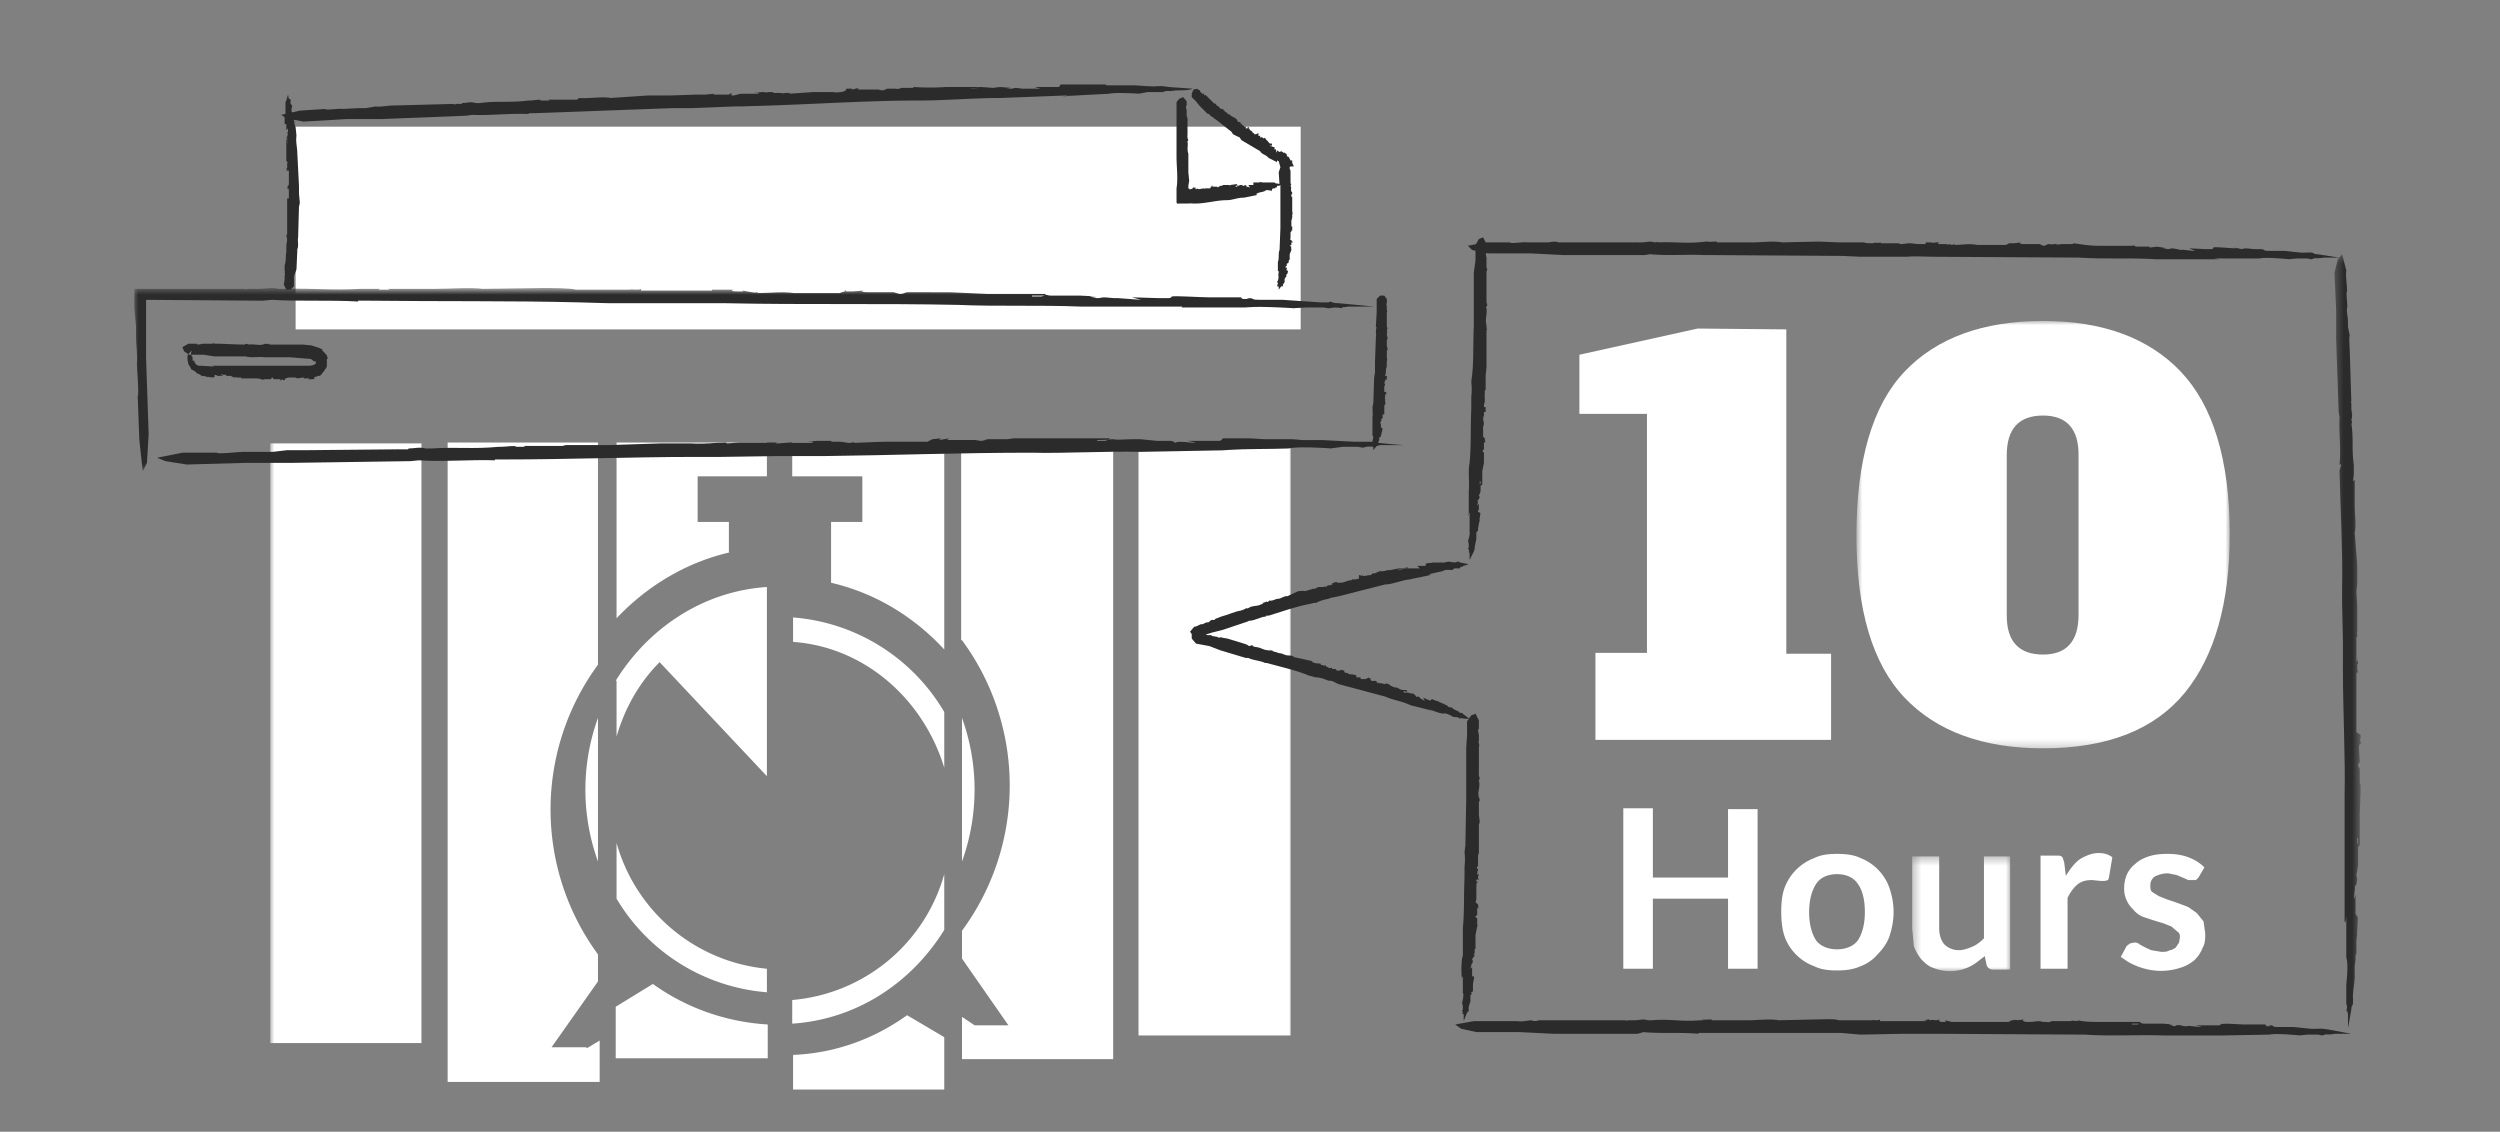 <svg width="296" height="134" xmlns="http://www.w3.org/2000/svg" xmlns:xlink="http://www.w3.org/1999/xlink"><rect width="100%" height="100%" fill="#808080" stroke="none"/><defs><path id="a" d="M.8 0H45v50.7H.8z"/><path id="c" d="M.4.4h11.7V14H.4z"/><path id="e" d="M0 115h121.7V.5H0z"/><path id="g" d="M.9.3h.8v1H.9z"/><path id="i" d="M0 .7h146.8v21.8H0z"/><path id="k" d="M.2 0h.9v1H.2z"/><path id="m" d="M.6 1h.9v.8H.6z"/><path id="o" d="M0 0h1v1H0z"/><path id="q" d="M0 1h1V2H0z"/><path id="s" d="M.9 1h.8v.6H1z"/><path id="u" d="M.6 1h.8v.8H.6z"/><path id="w" d="M.9.9h.6v1H.9z"/><path id="y" d="M.8.7h.7v1H.8z"/><path id="A" d="M.5.6h1v1h-1z"/><path id="C" d="M1 1h.5v1H.9z"/><path id="E" d="M.8.2h.7v1H.8z"/><path id="G" d="M.6 1h.9v1H.6z"/><path id="I" d="M.4.4h3v91.7h-3z"/><path id="K" d="M.5.6h1v1h-1z"/><path id="M" d="M.5 1h1v1h-1z"/><path id="O" d="M.3.2h1V1h-1z"/><path id="Q" d="M.9.4h1V1h-1z"/><path id="S" d="M1 .3h1V1H1z"/></defs><g fill="none" fill-rule="evenodd"><path fill="#FFF" d="M201 38.9L187 42v7h8v28.3h-6.1v10.3h27.9V77.4h-5.3V39z"/><g transform="translate(219 38)"><mask id="b" fill="#fff"><use xlink:href="#a"/></mask><path d="M27.1 34.8v-19c0-3-1.4-4.6-4.2-4.6-2.9 0-4.3 1.6-4.3 4.7v19c0 3 1.4 4.6 4.3 4.6 2.8 0 4.2-1.6 4.2-4.7M6.5 44.6C2.7 40.6.8 34.2.8 25.4.8 16.5 2.7 10 6.5 6c3.8-4 9.3-6 16.4-6 7 0 12.5 2 16.3 6 3.8 4 5.8 10.4 5.8 19.3 0 8.1-1.8 14.4-5.3 18.7-3.6 4.4-9.2 6.6-16.8 6.6-7.1 0-12.6-2-16.4-6" fill="#FFF" mask="url(#b)"/></g><path fill="#FFF" d="M208.1 114.7h-3.5v-8.3h-8.9v8.3h-3.5v-19h3.5v8.2h8.9v-8.1h3.5zM217.5 112.4c1.1 0 2-.4 2.5-1.1.5-.8.8-1.9.8-3.3 0-1.5-.3-2.6-.8-3.3-.5-.8-1.4-1.2-2.5-1.2s-2 .4-2.5 1.2c-.5.8-.8 1.9-.8 3.3s.3 2.5.8 3.3c.5.7 1.4 1.1 2.5 1.1m0-11.3c1 0 2 .1 2.8.5a5.9 5.9 0 013.4 3.5c.3.9.5 1.8.5 2.9 0 1-.2 2-.5 2.9-.3.8-.8 1.5-1.4 2.1-.5.6-1.2 1.1-2 1.4-.9.4-1.8.5-2.8.5-1 0-1.9-.1-2.7-.5a5.9 5.9 0 01-3.5-3.5c-.3-.9-.4-1.9-.4-3 0-1 .1-2 .4-2.8a6 6 0 013.5-3.5c.8-.4 1.7-.5 2.7-.5"/><g transform="translate(226 101)"><mask id="d" fill="#fff"><use xlink:href="#c"/></mask><path d="M3.6.4v8.5c0 .8.2 1.4.6 1.9.4.4 1 .7 1.7.7.6 0 1.1-.2 1.6-.4s1-.6 1.4-1V.4H12v13.4h-2c-.4 0-.7-.2-.8-.6l-.2-1-.9.7a5.3 5.3 0 01-5.2.7c-.6-.2-1-.6-1.4-1-.4-.5-.7-1-.9-1.6L.4 8.9V.4h3.2z" fill="#FFF" mask="url(#d)"/></g><path d="M241.6 114.7v-13.4h1.9c.3 0 .5 0 .7.2l.2.6.2 1.6c.5-.8 1-1.5 1.7-2 .7-.4 1.4-.7 2.2-.7.7 0 1.2.2 1.6.5l-.4 2.4-.1.3-.4.1h-.5l-1-.1c-.6 0-1.2.1-1.7.5s-.9 1-1.2 1.6v8.4h-3.2zM260.3 103.9l-.3.3h-.9a35 35 0 00-1.4-.6l-1-.2c-.7 0-1.2.2-1.6.4-.4.3-.5.7-.5 1 0 .4 0 .6.2.8l.8.5 1 .4a36.8 36.8 0 012.5.9l1 .7.8 1 .2 1.4c0 .6 0 1.2-.3 1.7a4 4 0 01-1 1.5c-.5.4-1 .7-1.7.9a7.3 7.3 0 01-3.7.2 8 8 0 01-2.4-.9l-.9-.6.7-1.3.4-.3.5-.1c.2 0 .4 0 .6.2a12.2 12.2 0 001.4.7l1.2.2c.4 0 .7 0 1-.2.3 0 .5-.2.7-.3l.4-.6.1-.6c0-.3 0-.5-.3-.7l-.7-.6-1-.4a34.4 34.4 0 01-2.5-.8c-.4-.2-.8-.5-1-.8a3.3 3.3 0 01-1.1-2.5c0-.6.1-1.1.3-1.6.2-.5.6-1 1-1.3.4-.4 1-.7 1.6-.9.6-.2 1.3-.3 2.2-.3.9 0 1.7.1 2.5.4.8.3 1.4.7 1.9 1.2l-.7 1.2z" fill="#FFF"/><g><path fill="#FFF" d="M35 39h119V15H35z"/><g transform="translate(32 14)"><path d="M58.8 103.5v-2.8A20.5 20.5 0 0141 85.8v6.6a22.8 22.8 0 0018 11.1M81.9 71v17a25 25 0 000-17M79.8 96v-6.5a20.5 20.5 0 01-18 14.9v2.8c7.6-.5 14.1-4.8 18-11.1M61.9 59.1V62c8.4.6 15.4 6.7 17.9 14.9v-6.6a22.8 22.8 0 00-18-11.2M70.1 42.4v5.4h-3.7V55c5.2 1.2 9.8 4 13.4 7.9V38.4h-18v4h8.3zM41 66.6v6.6c1-3.4 2.7-6.4 5.1-8.8l12.7 13.5V55.5c-7.5.5-14 4.8-17.9 11.1M38.8 88V71a25 25 0 000 17M75.4 106.2c-3.9 2.8-8.5 4.5-13.5 4.7v4.1h17.9v-6.2l-4.4-2.6zM54.3 51.4v-3.6h-3.7v-5.4h8.2v-4H41v20.8c3.6-3.8 8.2-6.6 13.4-7.8" fill="#FFF"/><path d="M81.9 61.8a29 29 0 010 34.4v3.3l5.5 7.9h-4l-1.5-1v5h17.9v-73h-18v23.4z" fill="#FFF"/><mask id="f" fill="#fff"><use xlink:href="#e"/></mask><path fill="#FFF" mask="url(#f)" d="M102.8 108.6h18V38.4h-18zM45.3 102.5l-4.4 2.7v6.1h18v-4c-5-.3-9.7-2-13.6-4.8M37.4 110h-4.1l5.5-7.8V99a29 29 0 010-34.3V38.4H21v75.7h18v-4.9l-1.5.9zM0 109.5h17.9v-71H0z"/></g></g><g><path d="M61.9 53s-.1 0 0 0M110.2 52.1h.2-.2zM92.3 52.6h-.1.1M47.6 53.3zM47.8 53.2h-.1H47.8M21.8 53.7zM125.2 52zM161.4 52.3h-.1.1M135 52.1H134h1.2zM145.9 53.3h-1.1c3.4-.2 5-.1 7.8-.2h-.1c.4 0 .6-.3 5.3 0h.5-.8l1.5-.2h1.8l.5.1c.4 0 .2-.2 1.5-.1-.5-.1.6-.1.5-.2h2.9s-3-.2-3.8-.4c1 0 .2 0 0 0h-1-1.1l-3.8-.2h-2.3L153 52h-1.1.2-2.4l-1.7-.1h.5c-.4 0-.2 0 0 0h-3.7c-.2.1 0 .2-.4.3h-3.8l1 .2c-.8 0-2.2-.2-2.4 0l-.5-.2h-2.5.8L135 52H134c-.8 0-1.5.2-2.7 0l-.4.2h-1v-.1l4-.1h-2c-.2 0-.8 0-.4-.1h-5.4.3-6.4l-.7.1H117c-.3 0-.4.2-.9.2l-.6-.1h-2.6c-.7 0-1 0-.5-.2l-1.2.2.2-.2-1 .1-.6.3h.3-5.1l-4 .1h.3c-.5-.1-.2 0-.8 0l-1.1-.1h.2-.7c-.8 0-.5 0-.4-.1h-1.8l-1.1.1h.6v.1h-1.5.4-1.4c.2 0 .4 0 0 0h-.3l-1.2.1h-.4l.2-.1h-1.2.2-3.5c-.5 0-1.7.2-1.5 0-1.5 0-2.3.2-4.2.1h-3.6l-6.1.2h-5.1l-.4.1h-4.6l.2.1h-1.2.1c0-.2-1.2 0-1.7 0h.3-.8.2c-3.3.3-4.9 0-8 .2h-.7c-.7-.2-1.4 0-2 0l-.1.1H47c.7-.2-.8.2-.1 0l-10.3.1h.2H34l-1.7.2h-3.6c-.4 0-3 .3-3 .1h-4.1l-3 .6 1 .4 2.5.4 7.1-.2h5.6l13.8-.2 1-.1c2.7.2 6.1-.1 9 0v-.1h1c7.7 0 15.5-.3 22.4-.3h3.2L92 54h5.5c8.4-.1 16.2-.4 24.6-.4 4 .1 8.5-.2 13-.1l10.7-.2M140.5 52.1h-.2zM152.4 52h-.4.4M163.6 52.8c.3 0 .2 0 0 0h-.5.5M162.4 52.3h.1c-.1 0-.1 0 0 0M46 34.2c-.2 0-.2 0 0 0M100 34.5h.1l.1-.1h-.1zM80 34.5h-.2.2M30 34.2h-.1zM30.1 34.2H30 30M16.4 52.1zM80.8 36h-.1.1" fill="#2B2B2B"/><g transform="translate(15 46.1)"><mask id="h" fill="#fff"><use xlink:href="#g"/></mask><path d="M1.3.9V.8" fill="#2B2B2B" mask="url(#h)"/></g><path d="M116.8 34.7zM157.4 35.8h-.2.2M127.8 35h-1.2 1.2z" fill="#2B2B2B"/><g transform="translate(15.9 33.4)"><mask id="j" fill="#fff"><use xlink:href="#i"/></mask><path d="M124 3H123h8.7-.1c.4 0 .7-.2 5.9.1h.5-.9l1.8-.1h1.9l.6.1c.5 0 .3-.2 1.7 0-.5-.2.7-.1.5-.2h3.3l-4.3-.4h.1c-.8 0-.8-.1-1.1-.2l-.2.1h-1l-4.4-.3h-2.5c-1.4 0-.7-.1-1.4-.2-1 0 .2.1-.2.1h-1c.6 0 .2-.1.1-.2h-4.5.6c-.6 0-.3 0 0 0-.9 0-4-.2-4.2-.1-.2 0 0 .2-.5.2H121.3l-3.2-.1 1.1.3-2.7-.2h-.5c-1.8-.2-1.3 0-2 0l-.9-.2h.9l-2-.1h.1-4.3l-.4.1h-1.1v-.1h4.4-2.2c-.3 0-1-.2-.5-.2h-6 .2-1.2l-4.5-.2H93h-1.4c-.4 0-.4.2-1 .2l-.7-.2h-2.9c-.8 0-1.1-.1-.6-.2l-1.3.1h.2-1.2l-.6.2h.3-4.2.2-1.7c-1.5-.2-2.7 0-4.4 0l.2-.1c-.5 0-.1.1-.8 0L72 1l.1.1h-.7c-1 0-.6-.2-.4-.2h-2s.2 0 0 0h-1.3.7v.1h-1.7.4-1.5c.2 0 .4 0 0 0h-.4H64h-.4.1-1.3.2H60V.8c-.2.2-1.4 0-1.3.1H52.3c-.7-.2-2.8-.2-4-.2l-7 .1c-1.6-.2-4 0-5.6 0h-.5L30.7.8H30l.3.1h-1.4l.2-.1h-2 .4-1 .3c-3.7.2-5.4-.1-9 0h-.7c-.9-.2-1.6 0-2.3 0h-1.4c.8-.1-.9.2-.2 0H1.7 2 0V3l.2 2.2v1.3c0 1 .2 1.9.1 3.3 0 .4.3 3.6.1 3.7l.2 5.2.4 3.7.5-1 .2-3.4-.3-8.9v-7l13.8.1 1.1-.1c3 .2 7 0 10.2.2v-.1h1.1c8.6.1 17.4 0 25 .2l3.6.1H64h-.1 1.1c.1 0 .1 0 0 0H70c9.4.2 18.2 0 27.6.2 4.4.2 9.5 0 14.5.2h12" fill="#2B2B2B" mask="url(#j)"/></g><path d="M133.9 35.2h-.2zM147.3 35.2h-.5.5M159.8 36.4c.3 0 .2 0 0 0h-.6.6M158.5 35.8c-.1 0-.1 0 0 0M164.1 46.4zM164.2 38.6zM164 48.2zM163.7 49.5v-.2.2zM162.5 50.7v.9s.2 0 0 .6v.7c.1-.1.1 0 .2 0h-.1v.4l.4-.5c0 .2 0 0 0 0h.1v-.1-.1l.2-.5v-.3l.2-.1c0-.1 0 0 0 0v-.2c0 .1 0 0 0 0s.2-.2 0-.2l.2-.2h-.1s.2-.4 0-.4h.1l-.2-.1v-.1-.4l-.1.1s.1-.2 0-.2l.1-.1c.2-.2 0-.1 0-.2l.1-.1.1-.1v-.2-.5.3s.2-.1.2 0V49v-.6-.2c0-.1 0-.3.2-.4h-.1c0-.1.1-.2 0-.2v-.2-.2l-.1-.1h.1v-.4s.1-.1.2 0l-.1-.2c.1 0 0 0 0-.1h-.2v-.5-.2c.2-.1 0-.3 0-.5h.1V45c0-.1.1-.1.2 0v-.1V44.5h-.2v-.2h.1v-.1s-.1-.1 0-.2v-.4h.1c-.1 0 0-.2 0-.2s-.1-.2 0-.1v-.6c.1 0 0-.3 0-.4v-.8c.2-.1 0-.4 0-.6v-.5-.1-.1c.2 0 0-.2.1-.2V40c-.2-.4 0-.6-.1-1 .2-.2 0-.2 0-.3v-.2c.1.1-.1 0 0 0v-1.3-.3c.1 0 0-.2 0-.2v-.1-.3s-.1-.4 0-.4v-.5l-.3-.4h-.5l-.4.4V37l-.1 1.7.1.1c-.2.3 0 .8-.1 1.1v.2l-.1 2.7v1.3c0 .1 0 .1 0 0l-.1.6-.1 3.1c-.2.5 0 1-.1 1.6v1.3M163.6 50.1zM162.6 53v-.1M33.7 45zM28.6 40.8zM28.7 40.7v.1M30 44.9zM27.7 44.7h.3-.3zM25.1 43.3l.3.1-1.7-.1h-.2a.7.7 0 01-.5-.6h-.2v-.1-.3c0-.1-.2-.1-.1-.3-.1 0 0-.1-.1 0v-.1l.1-.4-.2.2-.3.4c0-.3 0-.1 0 0v.5l.1.5.3.5c0 .2.3.2.5.4.3.1 0 .1.2.2l.3.1c-.1 0 0 0 0 0 .2.2.5.3.6.2l.4.2-.1-.1c.1 0 .9.2.9 0v-.2h.2l.1.1h.7l-.3-.2c.2 0 .6.2.6 0l.1.2h.7-.2l.4.2.3-.1H28.9h-1v.1h.6s.2 0 0 .1h1.6c.3 0 .7 0 1 .2v-.1s.2.1.2 0h.8s0-.2.2-.2l.1.2h.7c.1 0 .2 0 0 .2l.4-.2v.1c.1.1 0 0 .2 0l.1-.2.4-.1h.8c.3.2.5 0 1 0l-.1.1s0-.1.1 0h.5c.2 0 .1.1 0 .2l.2-.1h.4l.3-.2-.2.1v-.1c.2-.2.3 0 .4-.2h.4c-.1 0-.2 0 0-.1l.3-.4.1-.1.1-.2c.1 0 .1-.3.2-.2v-1h.1c0-.2-.2-.7-.3-.6 0-.2-.5-.4-.3-.5-.5-.3-.8-.3-1.3-.5l-1-.1H32.3h-.4c0-.2-.3 0-.4-.1h.1-.2c-.7.3-1.1 0-1.9.1.1-.1-.1 0-.1 0-.2-.2-.4 0-.5 0h-.3c.1-.2-.2.1 0 0l-2.5-.1h-.6c-.2-.1-.4 0-.4 0H24c-.1 0-.7.2-.7 0h-1l-.7.4.2.5.6.4h1.7l1.3.2H29.1c.6.2 1.5 0 2.2.1h3a404.1 404.1 0 002.5.2l.4.3h.2v.2c-.1.2-.5.3-.8.3H25.1M26.4 44.5zM23.4 44.4h0M34 20.1h-.1zM34.2 22.9zM34 29.8zM33.7 33.8zM33.9 17.8zM34 16.2c-.1 0-.1.1 0 .2v-.2z" fill="#2B2B2B"/><path d="M35 14.4l-.2.1c0-.5 0-.7-.2-1.2 0 0-.2 0 0-.8l-.2-.2V12v-.3c-.1.1-.1 0-.2 0l-.1-.5-.2.7c0-.2 0 0 0 0l-.1.2V13.4c-.1.2 0 0 0 0v.2h-.1v1.1h.2v.7l.2-.2v.4c-.2.3 0 .2 0 .3v.2l-.1-.2v.9h.1v.2l-.2-.6V19l.1.2.1.1H34v.5c0 .1 0 .2-.2.1.2 0 .1 0 .2.2h-.1v.1h.3v.8V21.8c0 .2-.1.2-.2.1l.1.1s-.1.1 0 .2H34l.1.2v-.1c.2.1 0 .1.1.2v1H34V26v1.7l-.1.2c.2.6 0 .8 0 1.3 0 0 .1.1 0 .1v.5c0-.1.2.2 0 0-.1.5 0 1.1-.2 1.6v.7c.1.1 0 .2 0 .1 0 .2.1.3 0 .4v.5l-.1.6.3.6h.5l.4-.4v-1.2l.3-.8.1-2.2v-.2c.2-.4 0-1 .1-1.4V28l.1-3.5.1-.5-.1-1.1v-.2-.7l-.2-3.9c0-.6-.2-1.3-.1-2a7 7 0 00-.3-1.7M34 15.4h-.1zM33.6 13.5v.1M34.3 11.6v.1M33.8 12v-.1M100.2 10.6h.1zM87.1 11.2H87h.1M54.4 12.4zM54.5 12.4c.1 0 0 0 0 0h0M100.3 10.5" fill="#2B2B2B"/><g transform="translate(110.5 9.9)"><mask id="l" fill="#fff"><use xlink:href="#k"/></mask><path d="M.6.5z" fill="#2B2B2B" mask="url(#l)"/></g><g transform="translate(136.6 9)"><mask id="n" fill="#fff"><use xlink:href="#m"/></mask><path d="M1.1 1.3H1 1" fill="#2B2B2B" mask="url(#n)"/></g><g transform="translate(117.5 9.9)"><mask id="p" fill="#fff"><use xlink:href="#o"/></mask><path d="M.9.4H.1h.8z" fill="#2B2B2B" mask="url(#p)"/></g><path d="M126.3 11.4h-.7l5.7-.3h-.1c.3 0 .4-.2 3.8 0h.4-.6l1.1-.2H137.6c.3 0 .2-.2 1.1-.1-.3-.1.5 0 .4-.1h.2c.6 0 1.6 0 1.9-.2l-2.8-.2c.8 0 .2 0 0 0l-.7-.1H137c-.3.1-2.4-.1-2.8-.1h-2.7c-.5 0 .2 0 0 0h-.7c.4 0 .1-.1 0-.1h-2.9.4c-.3 0-.2 0 0 0h-2.7c-.2.1 0 .2-.3.3h-2.8l.7.2H121c-1.2-.2-.8 0-1.3 0h-.6l.6-.1-1.3-.1-.8.1h-2l-.2.1h-.7l2.9-.2h-5.7.1a27 27 0 01-3.8 0l-.1.1h-1.2c-.3 0-.5.2-.9.1h-.9c-.2 0-.3.2-.7.2l-.4-.1h-1.9c-.5 0-.7 0-.4-.2l-.8.2c-.1 0 0 0 0-.1h-.7c0 .2-.2.3-.3.3h.1c-.4.1-.9.2-1.4.1h-1.3.1-1.1l-2.9.2.2-.1H93c-.4.1-.5 0-.8 0h.2-.6c-.5 0-.3 0-.2-.1H91c-.3.1-.3 0-.8 0 0 0 .1 0 0 0l-.9.1h.5v.1h-1.1.2-1c.2 0 .3 0 0 0 0 .1 0 0-.2 0l-.8.2h-.3V11l-.3.2H86h.2-1.7v-.1l-1 .1h-1l-3 .1h-2.7l-4.5.3c-1-.2-2.6.1-3.7 0l-.3.2h-3.4l.2.1H64c.1-.2-.8 0-1.2 0h.2-.5.1c-2.4.3-3.5 0-5.8.3h-.5c-.6-.2-1 0-1.6 0v.1H54c.5-.1-.6.2-.2 0l-7.5.2h.1c-.6 0-1.4.2-1.9.1l-1.2.2h-.8l-1.9.1c-.3-.1-2.1.2-2.1 0l-3 .2-2.2.5.6.4 2 .4 5.1-.3h4.1l10.1-.4.7-.1c2 .1 4.5-.2 6.7-.1v-.1h.7l16.4-.6H82l5-.2h.7l3.3-.1c6.1-.2 11.9-.6 18-.6 2.9 0 6.2-.3 9.5-.3l7.8-.3M136 11s.1 0 0 0" fill="#2B2B2B"/><g transform="translate(121.8 9)"><mask id="r" fill="#fff"><use xlink:href="#q"/></mask><path fill="#2B2B2B" mask="url(#r)" d="M.5 1.4H.5z"/></g><g transform="translate(129.7 9)"><mask id="t" fill="#fff"><use xlink:href="#s"/></mask><path d="M1.5 1H1h.4" fill="#2B2B2B" mask="url(#t)"/></g><path d="M139.3 10.8c.2 0 .1 0 0 0h-.3.3" fill="#2B2B2B"/><g transform="translate(137.5 9)"><mask id="v" fill="#fff"><use xlink:href="#u"/></mask><path d="M1 1.3" fill="#2B2B2B" mask="url(#v)"/></g><path d="M148.9 15.8zM143.8 12.2zM142 10.8h.1M150 16.7zM150.8 17.4zM151.2 19.2V19c.3.1.4.3.7.3 0 .1.1-.1.4.4l.2-.1.1.1v.1c.1 0 .2-.2.2 0 0-.2.1 0 .1-.1h.3l-.2-.4V19h-.2l-.2-.4-.2-.1c-.1 0 0-.1 0-.2h-.1v-.1c-.1 0-.2-.2-.3-.1V18v.1l-.3-.2-.2.1-.3-.2v.3l-.1-.2v-.1c-.1-.3-.2 0-.2-.1v-.1-.2h-.2l-.2-.1h-.1v-.1l.3.1h-.1V17c-.3 0-.3 0-.5-.3a.7.7 0 01-.3-.4v.1c-.1 0 0-.2-.2 0l-.1-.1c-.1-.1 0 0-.1 0 0-.2-.1 0-.2 0v-.2c0-.1 0 0-.2 0v-.3c0-.1 0 0-.1 0l-.2.1h-.2v-.1l-.2-.1c0-.2-.2-.2-.3-.3-.1 0 0-.1 0-.2l-.1.1c-.1-.1 0-.2 0-.2-.1 0 0-.1-.2 0V15v.2h-.2V15c-.1 0 0 0 0 0h-.2v-.1h-.1l-.2-.2s0-.2 0 0c0-.1-.2 0-.1-.2-.2-.1-.3 0-.4-.2 0-.2-.2-.2-.2-.3l-.6-.3c0-.2-.3-.1-.4-.3 0-.1-.3-.1-.3-.3h-.1s-.1 0 0 0c0-.2-.2-.1-.1-.2h-.1c-.4 0-.3-.4-.7-.4.1-.1 0 0 0-.1 0-.2-.1-.1-.2-.1 0-.2-.2 0-.1-.1l-.7-.7-.2-.2c0-.1-.2 0-.2 0-.1 0 0-.2 0-.2h-.3c0-.2-.3-.2-.2-.3 0-.2-.3-.1-.3-.3l-.5.1-.2.5v.4l.5.5.4.5 1 1h.2c0 .3.5.3.6.6h.1l1.9 1.5.2.3.6.3c.2 0 .3.3.4.4l2.2 1.3c.2.4.7.4 1 .8l1 .5M151.2 17.8zM153 19.8h-.1M153 28.4zM152.9 26.5zM152.8 21.7zM152.8 30zM152.5 31v0z" fill="#2B2B2B"/><path d="M151.2 32.1h.2c0 .3-.1.4 0 .8h-.1s.2 0-.1.5l.1.1v.2h-.1c0 .1.1.1 0 .2.2 0 .1.1.2 0v.4l.3-.4c0 .2 0 0 0 0h.2s-.1 0 0 0v-.2l.2-.3V33l.1-.1v-.1h.1v-.3l.2-.1h-.1s.2-.3 0-.4h-.1V32l.1-.3h-.2s.1-.2 0-.2h.1c.2-.2 0-.2 0-.2l.1-.1.2-.1-.1-.1v-.5.5h.1v-.2s.1-.1.1 0v-.1-.5-.1l.2-.5v-.1c0-.1-.1-.2 0-.2 0-.1-.1 0 0-.1l-.2-.1.2-.1v-.3h.2l-.2-.2h.1c.1 0 0 0 0 0l-.2-.1s-.1-.1 0-.2V28 28v-.5c.1 0 0 0 0 0l.1-.1c0-.2 0-.1.1-.1V26.8h-.1c-.1 0 0 0 0-.1v-.1-.2-.4h.1V26s-.1-.2 0-.2v-.4c.1 0 0-.3 0-.4v-.7-.5-.5h-.1V23c.2 0 0 0 .1-.1v-.1c-.3-.3 0-.5-.2-.8.1 0 0-.1 0-.1.2 0 0-.2 0-.2v-.2c.2.1-.1 0 0 0v-1-.3l-.1-.2V20v-.3s-.2-.3 0-.3c0-.2-.2-.3 0-.5l-.5-.3-.4.2-.4.3.2.7-.2.6.1 1.5h.1V27l-.1 2.6c-.2.4 0 1-.2 1.4v1.1M152.4 31.7zM152.3 33v-.1M143.3 22.1zM140.6 16.3zM140.5 12zM145.5 22zM147 22h-.2.2z" fill="#2B2B2B"/><path d="M148.8 23h-.1c.4-.3.7-.2 1.1-.4 0 0 0-.2.8 0v-.1s0-.2.2-.2H151s0-.2.2-.1V22h.1c.1 0 .3 0 .4-.2l-.7-.1c.2 0 0 0 0 0l-.1-.1h-.2H149.7c-.2 0 0 0 0 0h-.2c-.1 0-.3-.1-.4 0h-.2-.5v.3h-.6l.2.3c-.1 0-.3-.2-.4 0V22c-.3-.2-.2 0-.3 0h-.1l-.2-.1h-.1c-.2 0-.2.2-.4.1v.1h-.2V22l.5-.1h-.3s-.1 0 0-.1h-.1l-.7.1s-.1.1-.2 0h-.6-.1l-.1.1h-.2l-.2.1-.1.1-.1-.1h-.4c-.1 0-.2 0-.1-.2 0 .2 0 .1-.2.2v-.1l-.1.3H142.7s-.1.1-.2 0l-.5.1c-.1-.1 0 0-.1 0l-.2-.1v.1c-.2 0-.2-.1-.1-.2h-.1c0 .1 0 0-.2 0l-.2.1h.1c0 .2-.1 0-.2.1h-.1s0 .1 0 0h-.1v-.1c-.1.1 0 0-.1 0v-.1-.2l.1-.6-.1-1v-.9-.7-.1-.2-.3c-.2-.6 0-.9-.1-1.4v-.1c.2-.1 0-.2 0-.4v-.2c.1.2-.2-.1 0 0v-1.7-.4l-.1-.3v-.2-.5s-.2-.4 0-.5V12l-.4-.5-.5.2-.3.4v4.7 1.7c0 1.3.2 2.6 0 3.8v1.5c0 .1 0 .4.2.3h1.2a1.6 1.6 0 01.5 0h.3c1.3 0 2.5-.4 3.8-.4.6 0 1.2-.3 2-.3l1.5-.3M147.8 22v-.1zM149.6 21.5h-.1M151.1 21.6" fill="#2B2B2B"/></g><g><path d="M161 68.2zM147.2 72.3zM147.2 72.2h0M141.5 74.1zM164.4 67.5zM166.7 67.2h-.3v.1h.3z" fill="#2B2B2B"/><path d="M169.4 68h-.3l1.8-.4s0-.2 1.1-.1h.2-.2c0-.1.1-.2.3-.2h.5c.1 0 0-.2.3-.2 0 0 .2 0 .1-.1h.1l.6-.2-1-.2c.3 0 .1 0 0 0l-.2-.1h-.2c-.1.2-.8 0-1 0l-.5.1h-.3c-.2 0 0 0 0 0h-1.1c0 .1-.8 0-.8.2v.2H167.8l.3.3h-1.3.2-.4-.3l-.6.2h-.3l.9-.2h-.5s-.2 0 0 0h-.2l-1 .2h-.3c-.3.1-.7.2-1 .1v.1h-.2l-.1.1-.3.1h-.2l-.2.2h-.2l-.6.1c-.1 0-.2 0-.2-.2 0 .2 0 .1-.2.2v-.1h-.2v.4l-.4.1h-.4s-.2.2-.3.1l-.9.3v-.1l-.1.1h-.4c-.2 0-.1 0-.1-.1h-.1l-.3.1-.3.1h.2c-.1.2-.2.1-.3.2h-.3s.1 0 0 0c0 0-.1.2-.3.2v-.2l-.1.2h-.7c0 .1-.3 0-.3.2h-.3l-1 .3c-.1-.1-.5 0-.8 0l-1.3.6c-.3-.1-.7.3-1.1.3-.3 0-.6.3-1 .2l-.1.1s-.2.2-.2 0c0 0-.3.2-.4.1v.1c-.7.5-1.2.2-1.8.6 0 0-.1.1-.2 0l-.4.2-.3.1c.1-.2-.1.2 0 0-.7.1-1.5.5-2.3.7l-.5.2c-.2 0-.3.2-.3.2h-.3c-.2 0-.3.3-.5.3-.2-.1-.6.3-.7.2-.3 0-.5.3-.9.3l-.5.6.3.4.7.2 1.6-.5 1.2-.3 3-1 .2-.1c.7 0 1.4-.5 2-.5v-.1h.3c1.6-.5 3.3-1.1 4.9-1.4.1 0 .6-.2.7-.1.5-.3 1-.4 1.5-.5l.2-.1 1-.2 5.5-1.4c.9 0 1.9-.5 2.9-.6l2.4-.5M167.9 67zM170.6 66.5h-.1M173.3 67h-.1.1M161.9 80.2zM147.7 76.5zM147.8 76.4v.1M165.2 81.3zM167.3 82.2l-.2-.1h.2z" fill="#2B2B2B"/><path d="M169.4 84.2l-.2-.2c.7.2 1 .4 1.7.5 0 0 .2-.2 1.2.4h-.1.4l.4.1v.1c.2 0 .2-.2.4 0 0-.1.2 0 .2 0h.6l-.7-.5c.2 0 0 0 0 0l-.2-.2h-.3v-.1l-.8-.4c0-.2-.3-.1-.5-.2l-.2-.2c-.2-.1 0 0 0 0l-.3-.1h.1l-.5-.2-.4-.2h.1c-.2.1-.7-.3-.8-.2l-.2.2v-.1h-.1l-.7-.3.2.4-.5-.3-.1-.1c-.3-.3-.3 0-.4-.1l-.2-.2.2.1-.4-.3c0 .1-.1.1-.2 0l-.6-.1H166.2v-.2l.9.3-.5-.2s-.1-.1 0-.2h-.1c-.6 0-.6 0-1.1-.3h-.2c-.4-.1-.7-.3-.9-.5v.1c-.1 0-.2-.2-.3 0h-.1l-.3-.1h-.3c0-.2-.1 0-.2 0l-.1-.2c-.2-.2-.3 0-.6-.1-.2-.1-.2-.3 0-.3h-.4.1c-.1-.2-.1 0-.2 0l-.2.1H161.1v-.2h-.2-.3V80c-.3-.2-.5-.1-.9-.2 0-.2 0 0-.1 0v-.1c-.2 0-.2-.1-.2-.2v.2l-.2-.1c-.1-.1 0-.2 0-.2h-.1l-.3-.1h-.3.2v.1h-.4l-.2-.2h-.4V79l-.1.1h-.2l-.4-.2v-.1h-.3c-.1-.1-.4 0-.3-.2-.4-.1-.6 0-1-.2 0-.2-.5-.2-.8-.3l-1.4-.3c-.2-.3-.8-.1-1.1-.3h-.1c-.2-.2-.6-.1-.9-.3h-.1l-.3-.1c.1-.1-.2 0-.3-.2v.2l-.1-.1c-.8 0-1-.4-1.8-.4.1-.1-.2 0-.1-.1-.2-.2-.4 0-.5 0l-.3-.2c.2 0-.2.1 0 0l-2.3-.7-.6-.1c-.1-.1-.3 0-.4 0l-.2-.1-.6-.1c0-.2-.7 0-.7-.2-.3-.2-.6-.1-1-.3h.1l-.8.2v.6l.5.6 1.6.3 1.3.5 3 .9h.3c.6.3 1.4.3 2 .6h.2c1.8.5 3.6.9 5 1.5l.8.2c.5 0 1 .2 1.5.4h.2c.3 0 .7.3 1 .4l5.6 1.5c.8.4 1.9.5 2.9 1l2.4.6M168.5 82.6zM171.2 83.4h-.1.1M175.8 51.8zM176 35.5zM175.6 55.7zM175.3 58.2V58v.3zM173.8 61l.2-.3v2c-.1.1.2.2-.2 1.4V64l.1.4v.4l-.1.2s.2 0 .1.4c.1-.2 0 .1.1.1v.8l.5-1c0 .3 0 0 0 0l.1-.3v-.2l.2-1v-.6c0-.4.2-.2.2-.4v-.2c0 .1 0 0 0 0l.1-.6.1-.4c-.1-.1.2-.9 0-.9l-.2-.1v-.2h.1v-.8l-.2.3c0-.2.2-.6 0-.6l.2-.2c.2-.4 0-.3 0-.4v-.2.2l.2-.5V58v-.7h-.1v-.3h.1v.5l.2-.1v-.1-1.3-.2l.2-1v-.1-.5-.3-.3l-.2-.2.2-.2v-.7c0-.1 0-.2.2-.1l-.1-.3c.1-.1 0 0 0-.2l-.2-.2v.1-1-.3c.2-.4 0-.6 0-1 .2-.1 0 0 0-.2h.1v-.4c0-.2.1-.1.2-.1v-.8.2h-.2v-.4.1l.1-.3v-.1-.3-.2c0-.1-.1-.2 0-.2v-.6h.1v-.3-.3-1.1l.1-1v-1.6-1.3-1.1-.2-.2c.1 0 0-.3 0-.4v-.2c-.2-.8.1-1.2 0-2 0 .1-.1-.2 0-.2.2-.2 0-.4 0-.5v-.3c.1.1-.2-.3 0 0v-2.7-.7c.2-.2 0-.4 0-.4v-.3-.7c.1 0-.2-.7 0-.7v-1.1l-.4-.8-.5.2-.4.7v1.8l-.2 1.5V36v2.6c-.1 2 0 4-.2 5.8l-.1.8a8 8 0 010 1.8V48.4c-.1 2.2 0 4.3-.2 6.4-.2 1 0 2.2-.1 3.4V61M175.1 59.6h.1zM175.1 62.7v-.1.1M174 65.6v-.1M175 107.2zM175 91.8h.1zM175.1 91.8v0M173.4 103v-.1M175 86.4h.1M175 107.2h.1M174.8 110.8zM174.5 113.3v-.3.3z" fill="#2B2B2B"/><path d="M173 115.9l.2-.3v2s.2 0-.1 1.2v.1-.2l.1.4v.5h-.1c0 .2.2.1 0 .5.2-.2.2.1.2 0v.8l.4-1c0 .3 0 .1 0 0l.2-.2v-.2c-.1-.2.2-.8.2-1v-.5c0-.4.1-.2.2-.3 0-.2-.1 0-.1 0v-.3c0 .1.1 0 .2 0v-.6-.4.1c0-.1.2-.8.1-.9h-.2V115.2v-.7l-.2.2c0-.2.2-.5.1-.6h.1c.2-.5 0-.3 0-.5l.1-.2v.2c0-.2 0-.3.2-.4l-.1-.3v-1 1h.1v-.5s.1-.2.2-.1l-.1-.1V111v-.3l.2-1s.1-.2 0-.2v-.2-.3-.3s-.2 0-.2-.2l.2-.2v-.6c0-.2 0-.3.2-.1l-.1-.3c.1-.2 0 0 0-.2l-.2-.2c-.1 0-.1-.2 0-.4v-.4-.4-1 .1c.1-.1 0 0 0-.2l.2-.2h-.2v-.2c.1-.2.2 0 .3 0l-.1-.2v-.3h.1l-.1-.3v.2c-.2-.2 0-.3-.1-.4v.1l.1-.3v-.1c-.1 0-.2-.2-.1-.3h.1v-.2s-.1-.2 0-.1v-.6-.3s0-.4.1-.3v-1-1-1.5c.2-.3 0-.8 0-1.2v-.1-1-.1-.3c.2 0 0-.3.1-.4h-.1v-.1c-.2-.8.2-1.1 0-2 0 .2-.1 0 0 0 .2-.3 0-.4 0-.6v-.3c.1.2-.2-.2 0 0V89v-.6c.1-.1 0-.3 0-.4-.1-.2 0-.3 0-.2V87s-.2-.7 0-.7v-1l-.4-.8-.5.2-.5.7v1.7l-.1 1.4v3.6 2.5l-.1 5.5-.1.8a7 7 0 010 1.7v1.3c-.1 2 0 4-.2 6v3.3c-.2.2-.2 2.4-.1 2.6M174.4 114.6zM174.4 117.5c0-.1 0-.1 0 0M173.2 120.2c0 .1 0 0 0 0M204 28.7s-.1 0 0 0M237.9 28.8zM243.3 29s0-.1 0 0M225.3 28.9h-.1M194 28.7zM194 28.7c.2 0 0 0 0 0H194.1M248.3 29zM273.7 30h-.1.1M255.2 29.3h-.8.8zM262.8 30.7l-.7-.1h5.4c.2 0 .4-.2 3.6.1h.4-.6l1.1-.1H273.2l.4.1c.3 0 .2-.2 1-.1-.3-.1.5 0 .4-.1h2l-2.6-.4c.7 0 .2 0 0 0-.5 0-.5-.2-.7-.2H273c-.3.1-2.2-.2-2.7-.2h-1.5c-1 0-.5-.1-1-.2-.5 0 .2 0 0 0h-.7c.4 0 .2 0 0 0-.5 0-1.4-.2-1.6 0l-1.1-.2h.3c-.3 0-.1 0 0 .1-.5 0-2.5-.2-2.6-.1-.1 0 0 .2-.3.2h-.6l-2-.1.7.3c-.6 0-1.6-.2-1.7-.1l-.4-.1c-1-.2-.7 0-1.2 0l-.6-.1h.6l-1.2-.2-.8.1h-2.8 2.7v-.1H253c-.1 0-.5-.1-.2-.2l-.3.1H249h.2-.8c-1 0-2.2-.2-2.9-.3l-.1.1h-1.2c-.3 0-.5.1-.8 0-.8 0 0 .1-.8 0-.3 0-.3.2-.7.2l-.4-.2h-1.8c-.5 0-.7-.1-.4-.2l-.8.1h.1-.7l-.4.2h.2-2.7.1-1c-1-.2-1.7 0-2.7 0h.1c-.4-.2 0 0-.5 0v-.1c-.4.1-.5 0-.8 0h.1-.5c-.5 0-.3-.1-.2-.2h-.4c-.3.1-.3 0-.8 0h-.9.5v.2h-1 .1l-.9-.1c.1 0 .3 0 0 0h-.2l-.8.1h-.3v-.1h-2.2v-.1c-.2.1-1 0-.9.1-.3 0-1.2 0-1-.1h-3l-2.5-.1-4.3.1c-1-.2-2.4 0-3.5 0H204.4a6 6 0 01-.4 0h.1-.8c.1-.2-.8 0-1.1-.1h.1-.5.2c-2.4.3-3.4 0-5.7.1.3-.1-.4 0-.4 0-.6-.2-1 0-1.5 0h-.8c.5-.1-.6.1-.2 0h-8.9c-.4-.2-1 0-1.2 0h-2.5c-.3-.1-2 .2-2 0h-3l-2 .4.5.5 1.9.4h5l3.9.2h9.6l.7-.1c1.9.2 4.3 0 6.3.1h.8l15.6.1 2.2.1h5.5c.8-.1 2.2 0 3.2 0l17.2.1c2.8.2 6 0 9.1.2h7.5M259 29.4zM267.4 29.4h-.3.3M275.2 30.6c.2 0 .1 0 0 0h-.3.3M278.7 57c0-.1 0-.1 0 0" fill="#2B2B2B"/><g transform="translate(278 85.7)"><mask id="x" fill="#fff"><use xlink:href="#w"/></mask><path d="M1.4 1.3v.1z" fill="#2B2B2B" mask="url(#x)"/></g><g transform="translate(278 90.7)"><mask id="z" fill="#fff"><use xlink:href="#y"/></mask><path d="M1.3 1.2" fill="#2B2B2B" mask="url(#z)"/></g><g transform="translate(278 74.7)"><mask id="B" fill="#fff"><use xlink:href="#A"/></mask><path d="M1 1.2V1" fill="#2B2B2B" mask="url(#B)"/></g><path d="M278.4 48zM278.4 48.2V48 48.2M277.5 76.4v-.1M277.8 34.5" fill="#2B2B2B"/><g transform="translate(278 85.7)"><mask id="D" fill="#fff"><use xlink:href="#C"/></mask><path d="M1.4 1.4" fill="#2B2B2B" mask="url(#D)"/></g><g transform="translate(278 95.7)"><mask id="F" fill="#fff"><use xlink:href="#E"/></mask><path d="M1.3.6z" fill="#2B2B2B" mask="url(#F)"/></g><path d="M278.5 118.9v-.1" fill="#2B2B2B"/><g transform="translate(278 100.7)"><mask id="H" fill="#fff"><use xlink:href="#G"/></mask><path d="M1.1 1.8V1v.7z" fill="#2B2B2B" mask="url(#H)"/></g><g transform="translate(276 29.7)"><mask id="J" fill="#fff"><use xlink:href="#I"/></mask><path d="M1.7 79.5l.1-.7v4.9-.1c0 .3.3.4 0 3.3v.3-.5 2.4c0 .3.2.1 0 1 .2-.4.1.3.2.2v1.8l.4-2.3c0 .6 0 .1 0 0 0-.4.1-.4.2-.6 0 0-.1 0 0-.1v-.6c-.1-.3.2-2 .2-2.4v-1.4l.1-.8v-.7c0 .3 0 .2.1 0v-1.4l.1-1v.3c0-.3 0-.1 0 0-.1-.5.2-2.2 0-2.3l-.2-.3V78c0-.2 0 0 0 0v-1.8l-.2.6c0-.5.2-1.4.1-1.5L3 75c.2-1 0-.7 0-1.1v-.5.5l.2-1.1V72v-1.7l-.1-.2v-.6h.1v1.2c0-.1.1-.5.2-.2v-3.3-.6l.1-2.6v-.7l-.1-.4v-.7-.1-.7c0-.2-.2-.2-.2-.6l.2-.3-.1-1.6c0-.5.2-.7.3-.4l-.2-.7h.1v-.5L3 57v-2.2-.9-2.3-1.1.1-.4c0-.5.1-.3.2-.2l-.1-.4v-.7h.1l-.1-.8v.5h-.1v-1V47s0 .2 0 0v-.2L3 46v-.3l.1.1v-.3c0-.2-.1-.4 0-.4V44 43v-.9c0-1-.2-1.5 0-2.6v-2.3l-.3-3.8c.2-.9 0-2.2 0-3.1V30v-2.5-.4l-.2.2.1-.8v-.9.1-.5.2c-.3-2.1 0-3-.3-5 .2.2 0-.4 0-.4.2-.5 0-1 0-1.3V18c.1.4-.2-.5 0-.1l-.2-6.4v.1c0-.5-.1-1.2 0-1.6L2 9v-.7c0-.5-.2-1-.1-1.6.1-.3-.2-1.8 0-1.9 0-.8-.2-1.6-.1-2.5L1.3.4.8 1 .4 2.6.6 7v3.5l.3 8.6.1.6c-.1 1.7.2 3.8 0 5.6h.2L1 26c.1 4.7.4 9.6.3 13.8v2l.1 4.3v3.4c0 5.2.3 10 .2 15.3v8 6.7" fill="#2B2B2B" mask="url(#J)"/></g><path d="M277.8 117.5" fill="#2B2B2B"/><g transform="translate(278 104.7)"><mask id="L" fill="#fff"><use xlink:href="#K"/></mask><path fill="#2B2B2B" mask="url(#L)" d="M1 1.1z"/></g><g transform="translate(278 111.7)"><mask id="N" fill="#fff"><use xlink:href="#M"/></mask><path d="M1 1.6v-.3.3" fill="#2B2B2B" mask="url(#N)"/></g><path d="M277.9 120.2c0 .2 0 .1 0 0v-.3.3M238.2 120.8zM243.8 121c0-.1 0-.1 0 0M225.3 120.9h-.1M193.1 120.8zM193.2 120.8c.2 0 0 0 0 0h0M174.5 120.8" fill="#2B2B2B"/><g transform="translate(225 121.7)"><mask id="P" fill="#fff"><use xlink:href="#O"/></mask><path d="M.8.7" fill="#2B2B2B" mask="url(#P)"/></g><path d="M249 121zM256 121.2h-.8.9zM263.8 122.6h-.8l5.7-.1h-.1c.3 0 .4-.2 3.8.1h.3-.5l1-.1h1.3l.4.1c.3 0 .2-.2 1.1-.1-.3-.1.5 0 .3-.1h2.1l-2.7-.5c.8 0 .2 0 0 0l-.7-.1H274.2c-.3.1-2.3-.2-2.7-.2h-1.7c-.9 0-.4-.1-.9-.2-.6 0 .1.1-.1.1h-.7c.4 0 .2-.1.1-.2h-2.9.4c-.3 0-.2 0 0 0-.5 0-2.6-.2-2.7 0v-.1c-.1 0 0 .2-.3.2H262.1c-.2 0 0 0 0 0H260l.7.2c-.6 0-1.6-.2-1.7-.1h-.4c-1.1-.3-.8 0-1.2 0l-.6-.2h.6l-1.3-.1h-2.8l-.2.1h-.7v-.1h2.8-1.4c-.2 0-.6-.2-.3-.2h-3.9.2-.8c-1.1 0-2.2 0-3-.2v.1c-.3 0-.7-.1-.8 0H243c-.2 0-.3.2-.7.1h-.4c-.7-.2-.8 0-1.8 0-.5 0-.8-.2-.4-.3l-.9.1h.2c-.6-.1-.4 0-.8 0l-.4.2h.2-2.7.1-3.9.2-.6l-.8-.2.1.2h-.5c-.5-.1-.3-.2-.2-.3l-.4.1c-.4 0-.4-.1-.8 0l-.1-.1-.8.1h.5l-.1.1h-1 .2-1c.1 0 .3 0 0 0h-.2H224.1h.2-1.7v-.2c-.2.2-1 0-.9.1h-4c-.5-.2-1.8-.1-2.6-.1l-4.5.1c-1-.2-2.5 0-3.6 0H203.8a6 6 0 01-.4 0h.1-.8c.1-.2-.8 0-1.2-.1l.2.1h-.5.1c-2.4.2-3.5-.2-5.7 0h-.5c-.6-.2-1 0-1.5 0h-.9c.5-.1-.6.2-.1 0h-7.4.1H182.2c-.5.2-1 0-.8 0-.5 0-1 .2-1.8.1h-5.2.1l-2.2.4.7.5 1.8.4h5.1l4 .2h10l.7-.2c2 .2 4.4 0 6.5.2v-.1H218l2.3.2 5-.1h-.1 4l17.7.1c2.8.2 6 0 9.3.1h7.7" fill="#2B2B2B"/><g transform="translate(272 121.7)"><mask id="R" fill="#fff"><use xlink:href="#Q"/></mask><path d="M1.4.9" fill="#2B2B2B" mask="url(#R)"/></g><path d="M260 121.3h-.2.1zM268.6 121.3h-.4.4" fill="#2B2B2B"/><g transform="translate(275 121.7)"><mask id="T" fill="#fff"><use xlink:href="#S"/></mask><path d="M1.6.8c.2 0 .1 0 0 0h-.4.4" fill="#2B2B2B" mask="url(#T)"/></g><path d="M275.7 121.9h.1c-.1 0-.1 0 0 0" fill="#2B2B2B"/></g></g></svg>